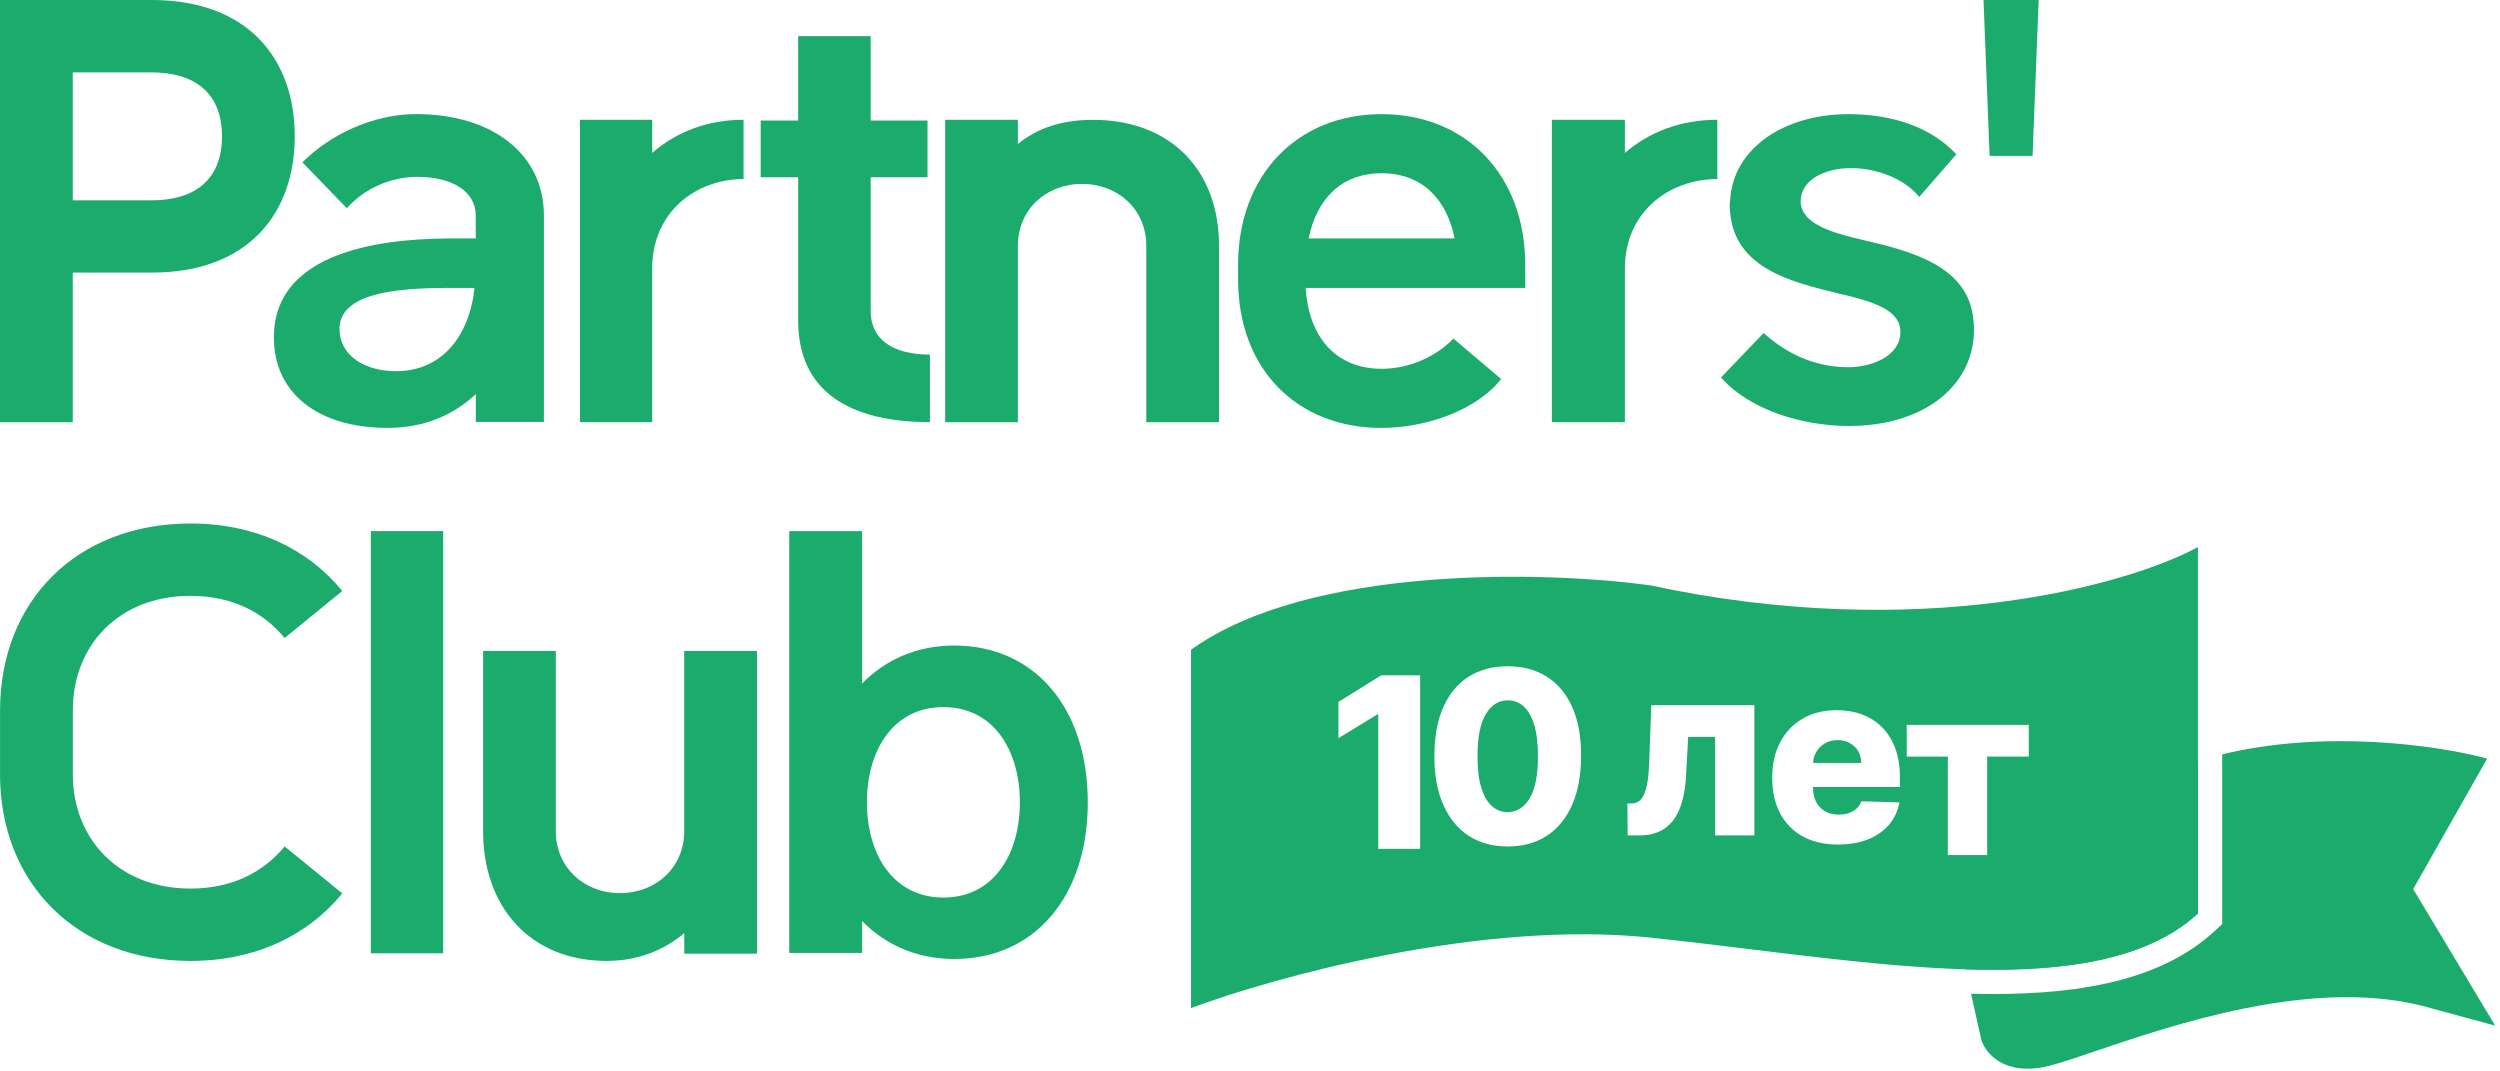 <?xml version="1.0" encoding="UTF-8"?> <svg xmlns="http://www.w3.org/2000/svg" width="404" height="173" viewBox="0 0 404 173" fill="none"><path d="M11.758 68.228V44.053H24.504C40.288 44.053 47.634 34.307 47.634 22.026C47.634 9.745 40.288 0 24.504 0H0V68.228H11.758ZM24.504 11.7C31.462 11.7 35.875 15.01 35.875 22.036C35.875 29.062 31.462 32.372 24.504 32.372H11.758V11.7H24.504Z" fill="#1BAB6D"></path><path d="M87.894 34.821C87.894 24.969 79.639 18.436 67.252 18.436C60.177 18.436 53.2 21.853 48.874 26.237L56.045 33.65C59.093 30.234 63.419 28.579 67.445 28.579C73.049 28.579 76.881 30.921 76.881 34.821V38.528H73.445C65.094 38.528 44.257 39.311 44.257 54.525C44.257 63.496 51.332 69.148 62.635 69.148C68.529 69.148 73.252 67.096 76.891 63.69V68.18H87.894V34.831V34.821ZM76.687 46.521C75.807 54.612 71.181 59.983 64.01 59.983C58.9 59.983 54.864 57.447 54.864 53.16C54.864 47.305 64.203 46.531 72.458 46.531H76.687V46.521Z" fill="#1BAB6D"></path><path d="M105.391 68.228V43.404C105.391 34.317 112.388 28.936 120.159 28.936V19.355C114.333 19.355 109.272 21.31 105.391 24.726V19.355H93.729V68.218H105.391V68.228Z" fill="#1BAB6D"></path><path d="M128.985 28.646V51.843C128.985 63.244 137.288 68.218 150.276 68.218V57.302C144.411 57.302 140.705 54.96 140.705 50.285V28.646H149.889V19.481H140.705V5.835H128.985V19.481H122.927V28.646H128.985Z" fill="#1BAB6D"></path><path d="M152.742 68.228H164.491V39.688C164.491 33.92 168.991 29.72 174.865 29.72C180.74 29.72 185.24 33.92 185.24 39.688V68.228H196.989V39.688C196.989 27.475 189.159 19.365 176.627 19.365C171.73 19.365 167.713 20.633 164.491 23.275V19.365H152.742V68.228Z" fill="#1BAB6D"></path><path d="M223.274 69.147C230.59 69.147 238.681 66.225 242.581 61.25L234.878 54.718C232.148 57.544 227.861 59.596 223.274 59.596C215.764 59.596 211.477 54.331 210.993 46.531H246.481V42.824C246.481 28.298 236.929 18.446 223.274 18.446C209.619 18.446 200.076 28.298 200.076 42.824V45.166C200.076 59.692 209.628 69.157 223.274 69.157V69.147ZM211.477 38.527C212.745 32.285 216.645 27.998 223.274 27.998C229.903 27.998 233.803 32.285 235.071 38.527H211.477Z" fill="#1BAB6D"></path><path d="M262.576 68.228V43.404C262.576 34.317 269.65 28.936 277.518 28.936V19.355C271.625 19.355 266.505 21.31 262.576 24.726V19.355H250.779V68.218H262.576V68.228Z" fill="#1BAB6D"></path><path d="M298.762 68.838C310.753 68.838 318.708 62.538 318.998 53.721C318.998 53.044 318.998 52.366 318.902 51.689C318.118 42.872 308.585 40.54 301.114 38.798C295.714 37.54 290.991 36.088 290.991 32.498C290.991 29.101 294.823 27.165 299.149 27.165C303.175 27.165 307.695 28.811 310.153 31.82L316.143 24.94C312.117 20.575 305.827 18.446 298.753 18.446C288.146 18.446 280.084 24.069 279.591 32.304C279.494 32.982 279.494 33.659 279.591 34.337C280.375 43.443 289.617 45.582 297.078 47.421C302.575 48.679 307.104 50.034 307.104 53.624C307.104 57.699 302.188 59.344 298.753 59.344C294.136 59.344 289.414 57.795 285 53.818L278.12 60.989C282.639 66.225 291.291 68.838 298.753 68.838H298.762Z" fill="#1BAB6D"></path><path d="M328.462 25.201L329.449 0H320.536L321.523 25.201H328.452H328.462Z" fill="#1BAB6D"></path><path d="M0 125.099C0 142.625 12.262 155.284 30.794 155.284C41.392 155.284 49.821 151.093 55.318 144.377L45.998 136.78C42.563 140.97 37.462 143.593 30.794 143.593C19.22 143.593 11.768 135.609 11.768 125.099V114.782C11.768 104.263 19.22 96.288 30.794 96.288C37.462 96.288 42.563 98.921 45.998 103.101L55.318 95.504C49.831 88.788 41.392 84.598 30.804 84.598C12.271 84.598 0.01 97.256 0.01 114.782V125.099H0Z" fill="#1BAB6D"></path><path d="M71.615 85.826H59.934V154.054H71.615V85.826Z" fill="#1BAB6D"></path><path d="M122.317 105.191H110.568V134.35C110.568 140.118 106.068 144.328 100.194 144.328C94.319 144.328 89.819 140.118 89.819 134.35V105.191H78.071V134.35C78.071 146.486 85.609 155.283 98.045 155.283C103.136 155.283 107.346 153.521 110.578 150.783V154.112H122.327V105.191H122.317Z" fill="#1BAB6D"></path><path d="M127.542 153.996H139.311V148.837C143.133 152.738 148.233 154.973 154.214 154.973C167.163 154.973 175.786 144.937 175.786 129.646C175.786 114.356 167.153 104.32 154.214 104.32C148.233 104.32 143.133 106.555 139.311 110.456V85.826H127.542V153.996ZM164.811 129.656C164.811 138.027 160.592 145.044 152.453 145.044C144.314 145.044 140.094 138.027 140.094 129.656C140.094 121.285 144.314 114.269 152.453 114.269C160.592 114.269 164.811 121.285 164.811 129.656Z" fill="#1BAB6D"></path><path fill-rule="evenodd" clip-rule="evenodd" d="M318.522 160.59L320.179 168.014C320.825 170.177 323.927 174.05 331.165 172.233C332.956 171.783 335.519 170.914 338.652 169.851C351.344 165.547 373.382 158.073 391.264 162.497L403.219 165.742L389.971 143.676L401.926 122.583C393.56 120.353 375.596 117.906 359.108 121.901V149.331L357.844 150.496C348.518 159.087 333.94 160.961 318.522 160.59ZM317.641 156.643L315.978 149.192C318.348 145.731 327.804 136.342 346.674 126.477C349.39 125.057 352.25 123.907 355.187 122.987V147.612C346.91 155.237 333.372 157.118 317.641 156.643Z" fill="#1BAB6D"></path><path fill-rule="evenodd" clip-rule="evenodd" d="M192.469 104.995V162.902C205.812 157.914 239.332 148.653 266.668 151.516C271.999 152.074 277.417 152.735 282.829 153.396C312.103 156.968 341.179 160.517 355.187 147.612V88.404C343.797 94.585 310.147 103.954 266.668 94.585C249.963 92.308 211.735 91.202 192.469 104.995ZM229.495 137.182V109.13H223.208L216.291 113.431V119.293L222.564 115.458H222.728V137.182H229.495ZM243.642 136.787C241.195 136.787 239.086 136.208 237.314 135.048C235.543 133.879 234.178 132.203 233.219 130.021C232.26 127.829 231.785 125.195 231.794 122.118C231.803 119.04 232.283 116.429 233.232 114.283C234.191 112.128 235.552 110.489 237.314 109.365C239.086 108.233 241.195 107.667 243.642 107.667C246.09 107.667 248.199 108.233 249.971 109.365C251.751 110.489 253.121 112.128 254.08 114.283C255.039 116.438 255.513 119.049 255.504 122.118C255.504 125.204 255.025 127.843 254.066 130.035C253.107 132.226 251.742 133.902 249.971 135.062C248.208 136.212 246.099 136.787 243.642 136.787ZM243.642 131.24C245.103 131.24 246.286 130.496 247.19 129.007C248.094 127.51 248.542 125.213 248.532 122.118C248.532 120.09 248.327 118.419 247.916 117.104C247.505 115.78 246.934 114.794 246.204 114.146C245.473 113.497 244.62 113.173 243.642 113.173C242.191 113.173 241.017 113.908 240.122 115.379C239.227 116.84 238.775 119.086 238.766 122.118C238.757 124.172 238.953 125.875 239.355 127.227C239.766 128.578 240.341 129.587 241.081 130.254C241.821 130.911 242.674 131.24 243.642 131.24ZM262.987 129.836L263.028 135H265.001C266.106 135 267.096 134.817 267.973 134.452C268.85 134.087 269.607 133.516 270.247 132.74C270.895 131.964 271.406 130.95 271.781 129.699C272.164 128.439 272.397 126.919 272.479 125.138L272.808 119.084H277.164V135H283.506V113.961H266.85L266.507 123.275C266.471 124.462 266.384 125.471 266.247 126.302C266.11 127.133 265.927 127.813 265.699 128.343C265.471 128.864 265.188 129.243 264.85 129.48C264.512 129.717 264.115 129.836 263.658 129.836H262.987ZM297.033 136.477C294.832 136.477 292.933 136.043 291.335 135.176C289.746 134.299 288.522 133.052 287.664 131.436C286.815 129.811 286.39 127.879 286.39 125.642C286.39 123.469 286.819 121.57 287.678 119.944C288.536 118.31 289.746 117.04 291.307 116.136C292.869 115.223 294.709 114.767 296.827 114.767C298.325 114.767 299.695 114.999 300.937 115.465C302.179 115.931 303.252 116.62 304.156 117.533C305.06 118.447 305.763 119.574 306.265 120.917C306.767 122.25 307.018 123.779 307.018 125.505V127.176H292.992V127.354C292.992 128.213 293.161 128.966 293.499 129.614C293.837 130.254 294.316 130.751 294.937 131.107C295.558 131.464 296.298 131.642 297.156 131.642C297.75 131.642 298.289 131.559 298.772 131.395C299.256 131.231 299.672 130.989 300.019 130.669C300.366 130.35 300.626 129.957 300.8 129.491L306.95 129.669C306.694 131.048 306.133 132.249 305.265 133.272C304.407 134.285 303.279 135.075 301.882 135.641C300.485 136.198 298.868 136.477 297.033 136.477ZM293.54 121.465C293.211 122.002 293.03 122.609 292.996 123.286H300.786C300.777 122.574 300.608 121.939 300.279 121.382C299.95 120.825 299.498 120.392 298.923 120.081C298.357 119.762 297.704 119.602 296.964 119.602C296.216 119.602 295.545 119.771 294.951 120.109C294.357 120.437 293.887 120.889 293.54 121.465ZM308.126 117.143V122.265H314.769V138.182H321.125V122.265H327.85V117.143H308.126Z" fill="#1BAB6D"></path></svg> 